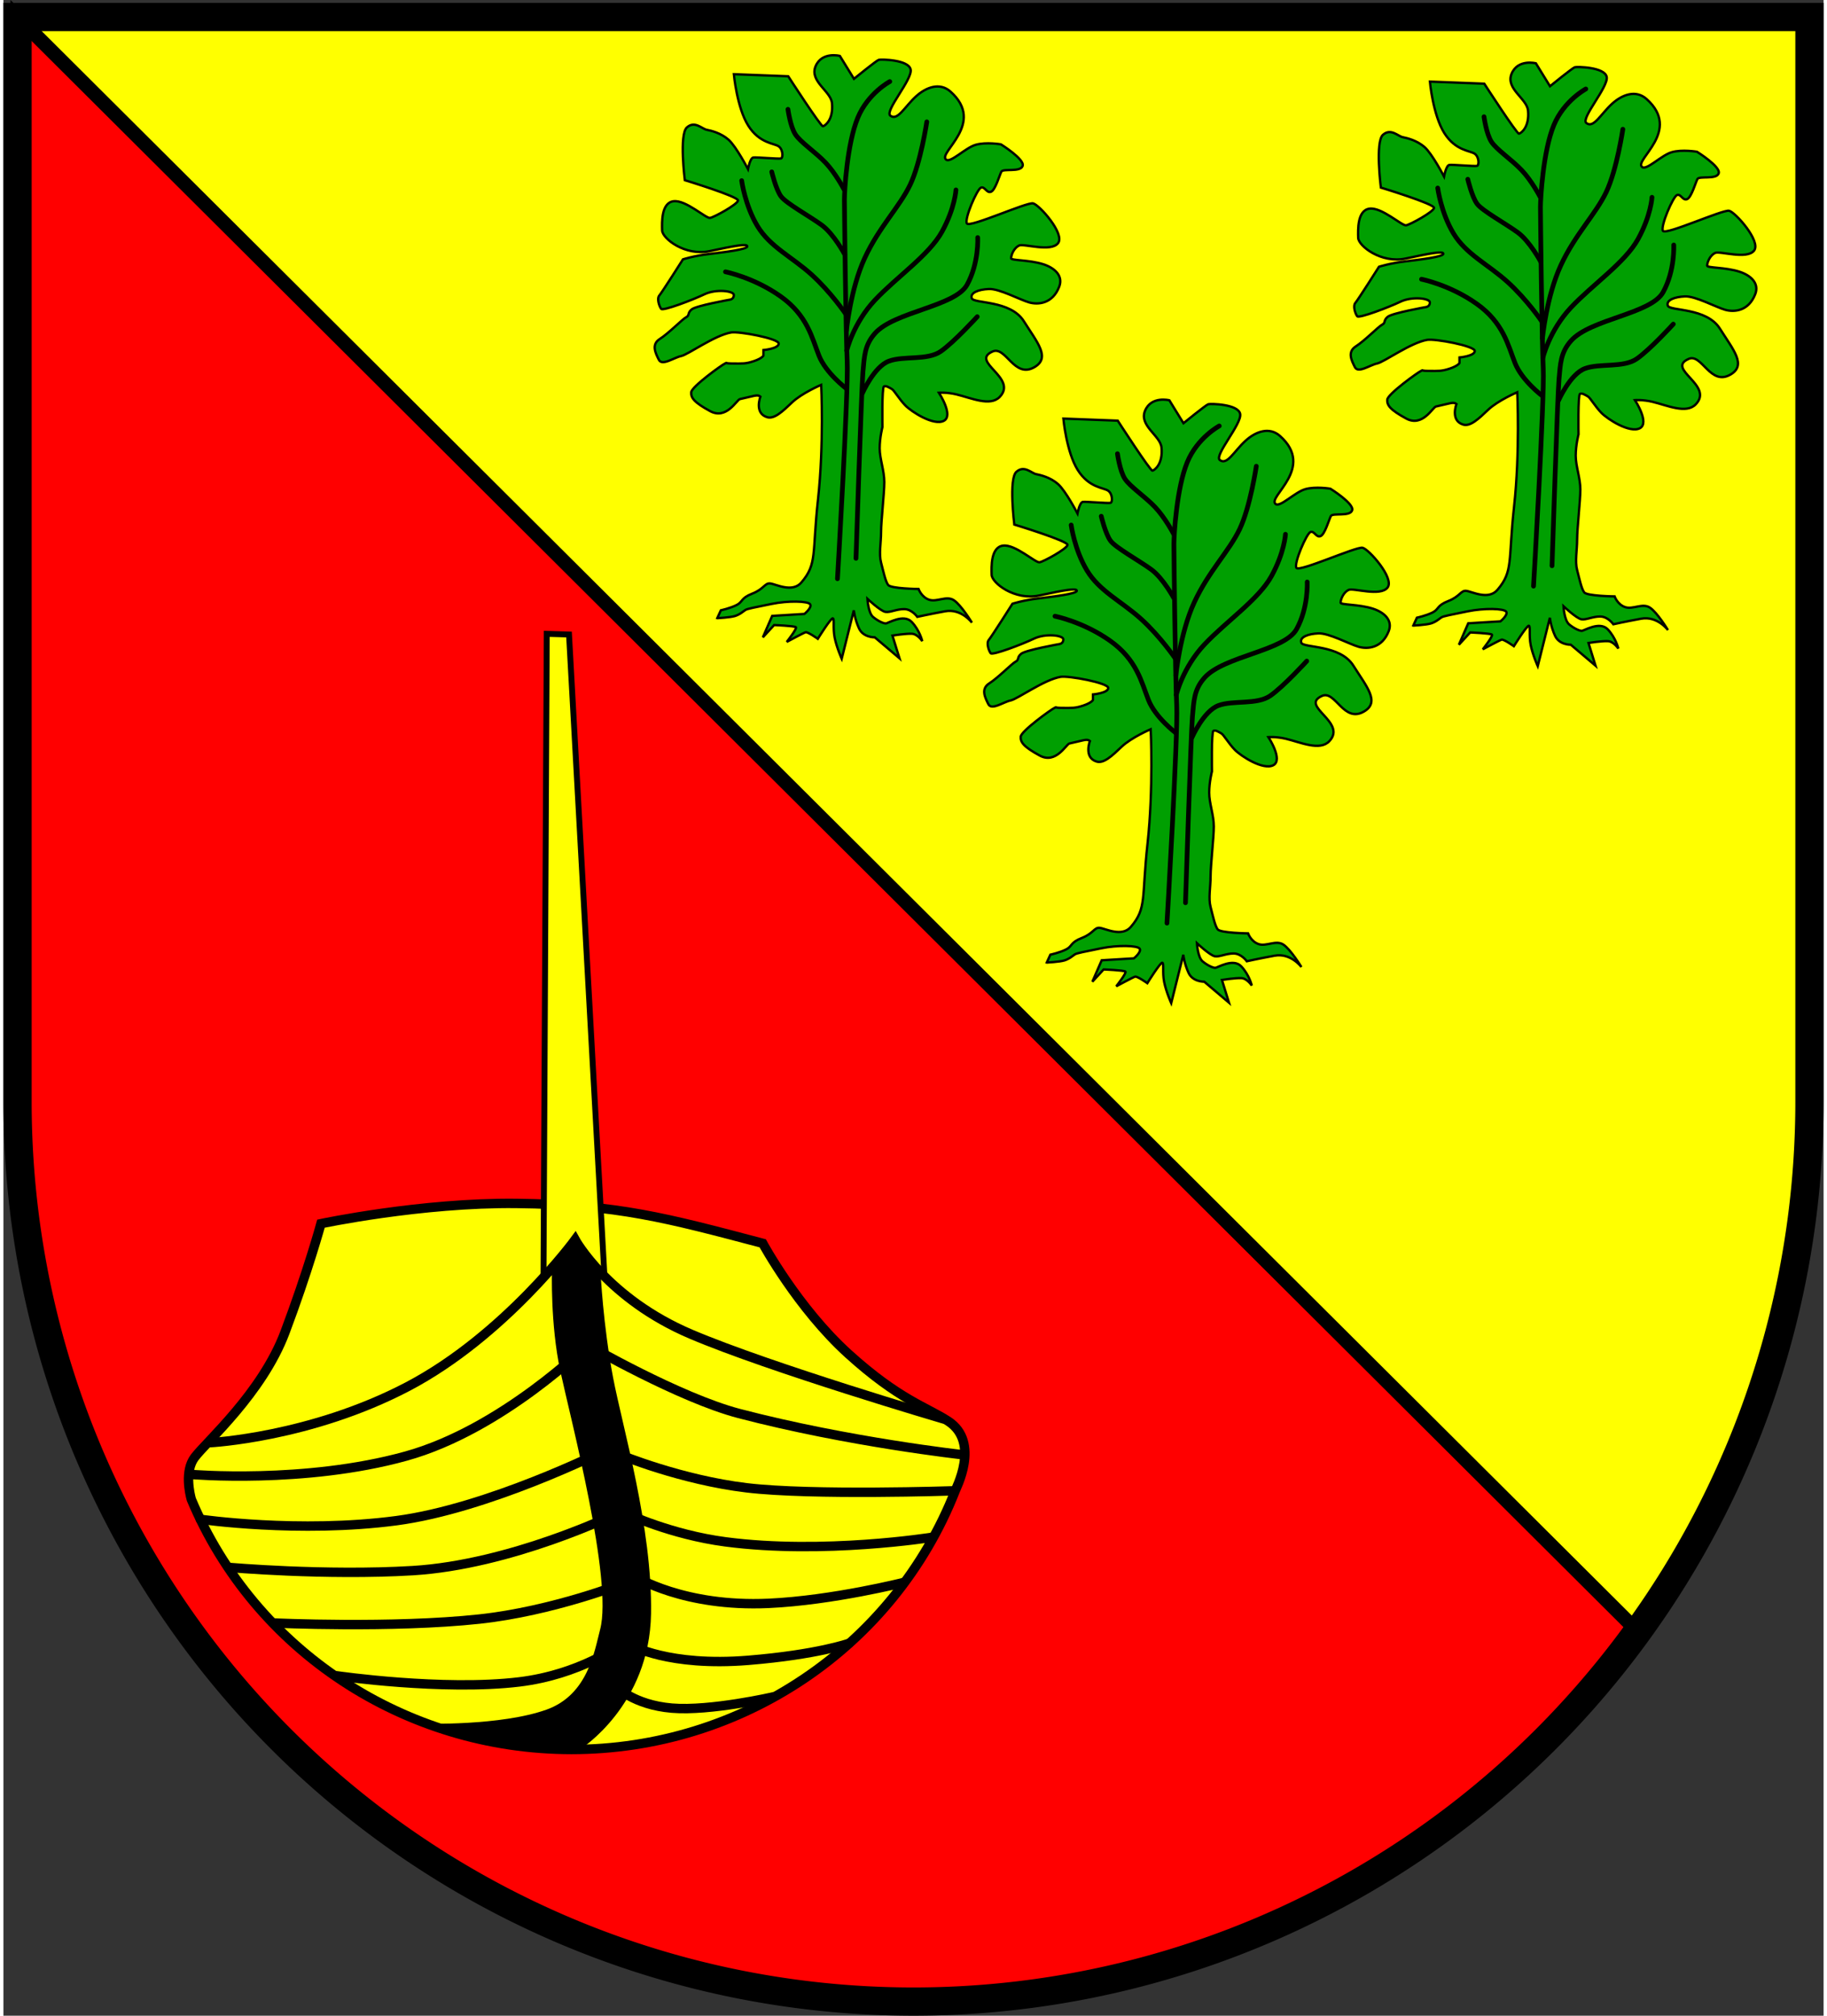 <?xml version="1.0" encoding="UTF-8" standalone="no"?><!-- Created with Inkscape (http://www.inkscape.org/) --><svg xmlns="http://www.w3.org/2000/svg" xmlns:inkscape="http://www.inkscape.org/namespaces/inkscape" xmlns:sodipodi="http://sodipodi.sourceforge.net/DTD/sodipodi-0.dtd" xmlns:svg="http://www.w3.org/2000/svg" height="182" id="svg1179" inkscape:version="1.2.2 (732a01da63, 2022-12-09)" sodipodi:docname="Wappen Schiphorst2.svg" version="1.1" viewBox="0 0 154.675 171.252" width="165">
  <rect x="0" y="0" width="154.675" height="171.252" fill="#333333" stroke="none"/>
  <sodipodi:namedview bordercolor="#666666" borderopacity="1.0" id="namedview1181" inkscape:current-layer="layer1" inkscape:cx="292.62232" inkscape:cy="324.66568" inkscape:deskcolor="#d1d1d1" inkscape:document-units="mm" inkscape:pagecheckerboard="0" inkscape:pageopacity="0.0" inkscape:showpageshadow="2" inkscape:zoom="0.82700457" pagecolor="#ffffff" showgrid="false"/>
  <defs id="defs1176"/>
  <g id="layer1" inkscape:groupmode="layer" inkscape:label="Ebene 1" transform="translate(-560.709,-66.649)">
    <g id="g1113" transform="translate(803.377,206.191)">
      <path d="m -241.468,-138.097 v 92.155 a 76.138,76.452 0 0 0 76.137,76.453 76.138,76.452 0 0 0 76.138,-76.452 76.138,76.452 0 0 0 0,-5.2e-4 v -92.155 z" id="path3429" style="fill:#ffff00;fill-opacity:1;stroke:none;stroke-width:2.4;stroke-linecap:round;stroke-dasharray:none"/>
      <path d="m -241.468,-138.097 v 92.155 a 76.138,76.452 0 0 0 76.137,76.453 76.138,76.452 0 0 0 61.545,-31.449 z" id="path3501" style="fill:#ff0000;fill-opacity:1;stroke:#000000;stroke-width:1.2;stroke-linecap:round;stroke-dasharray:none"/>
      <g id="g3343" transform="translate(-273.525,-201.596)">
        <path d="m 74.447,164.297 c -8.08,-0.089 -16.605,1.72 -16.605,1.72 0,0 -1.112,4.06 -3.059,9.233 -1.947,5.172 -6.674,9.288 -7.676,10.623 -0.868,1.157 -0.418,3.076 -0.282,3.568 5.394,12.852 18.149,21.242 32.304,21.249 14.443,-0.003 27.397,-8.726 32.603,-21.955 0.024,-0.154 2.194,-4.128 -0.594,-5.942 -1.847,-1.202 -4.169,-1.815 -8.47,-5.708 -4.301,-3.893 -7.286,-9.399 -7.286,-9.399 -8.155,-2.154 -12.341,-3.294 -20.936,-3.389 z" id="path2979" sodipodi:nodetypes="scsscccsscs" style="fill:#ffff00;fill-opacity:1;stroke:#000000;stroke-width:0.8;stroke-linecap:round;stroke-dasharray:none"/>
        <path d="m 76.752,170.578 0.278,-54.672 1.891,0.056 3.018,54.64 -2.379,-1.966 z" id="path3327" style="fill:#ffff00;fill-opacity:1;stroke:#000000;stroke-width:0.5;stroke-linecap:round;stroke-dasharray:none"/>
        <path d="m 48.432,184.622 c 0,0 8.51,-0.432 16.769,-4.758 8.259,-4.326 14.24,-12.487 14.24,-12.487 0,0 2.757,5.011 9.832,8.023 6.768,2.881 21.464,7.204 21.464,7.204" id="path3142" sodipodi:nodetypes="cccsc" style="fill:none;fill-opacity:1;stroke:#000000;stroke-width:0.8;stroke-linecap:round;stroke-dasharray:none"/>
        <path d="m 77.475,169.973 c 0,0 -0.157,4.562 0.708,8.573 0.865,4.011 4.483,17.776 3.382,21.945 -0.481,1.819 -1.021,5.54 -4.544,6.808 -3.893,1.401 -10.481,1.196 -10.481,1.196 l 6.812,1.808 6.561,0.335 c 0,0 5.852,-3.691 5.978,-11.484 0.118,-7.315 -2.431,-15.882 -3.225,-20.057 -0.856,-4.5 -1.062,-8.927 -1.062,-8.927 l -2.006,-2.714 z" id="path3144" sodipodi:nodetypes="cssscccssccc" style="fill:#000000;fill-opacity:1;stroke:none;stroke-width:0.1;stroke-linecap:round;stroke-dasharray:none"/>
        <path d="m 46.774,187.319 c 0,0 9.677,0.834 18.298,-1.557 8.153,-2.262 15.406,-9.455 15.406,-9.455 0,0 7.806,4.507 12.903,5.84 9.309,2.435 19.021,3.504 19.021,3.504" id="path3200" sodipodi:nodetypes="cscsc" style="fill:none;fill-opacity:1;stroke:#000000;stroke-width:0.8;stroke-linecap:round;stroke-dasharray:none"/>
        <path d="m 47.586,191.131 c 0,0 8.377,1.219 16.675,0.118 7.787,-1.033 17.54,-5.899 17.54,-5.899" id="path3202" sodipodi:nodetypes="csc" style="fill:none;fill-opacity:1;stroke:#000000;stroke-width:0.8;stroke-linecap:round;stroke-dasharray:none"/>
        <path d="m 83.315,185.671 c 0,0 5.137,2.119 10.699,2.786 5.562,0.667 17.64,0.255 17.64,0.255" id="path3204" sodipodi:nodetypes="csc" style="fill:none;fill-opacity:1;stroke:#000000;stroke-width:0.8;stroke-linecap:round;stroke-dasharray:none"/>
        <path d="m 50,195.217 c 0,0 8.204,0.724 15.628,0.278 8.343,-0.501 17.186,-4.783 17.186,-4.783" id="path3229" sodipodi:nodetypes="csc" style="fill:none;fill-opacity:1;stroke:#000000;stroke-width:0.8;stroke-linecap:round;stroke-dasharray:none"/>
        <path d="m 83.815,190.656 c 0,0 3.761,1.781 8.398,2.392 8.321,1.096 17.575,-0.389 17.575,-0.389" id="path3231" sodipodi:nodetypes="csc" style="fill:none;fill-opacity:1;stroke:#000000;stroke-width:0.8;stroke-linecap:round;stroke-dasharray:none"/>
        <path d="m 53.867,199.944 c 0,0 10.033,0.463 17.434,-0.334 6.258,-0.674 12.291,-3.059 12.291,-3.059" id="path3233" sodipodi:nodetypes="csc" style="fill:none;fill-opacity:1;stroke:#000000;stroke-width:0.8;stroke-linecap:round;stroke-dasharray:none"/>
        <path d="m 84.538,195.995 c 0,0 4.116,2.614 11.346,2.28 5.459,-0.252 11.516,-1.786 11.516,-1.786" id="path3235" sodipodi:nodetypes="csc" style="fill:none;fill-opacity:1;stroke:#000000;stroke-width:0.8;stroke-linecap:round;stroke-dasharray:none"/>
        <path d="m 59.19,204.429 c 0,0 9.02,1.306 15.504,0.52 5.155,-0.625 8.509,-3.115 8.509,-3.115" id="path3237" sodipodi:nodetypes="csc" style="fill:none;fill-opacity:1;stroke:#000000;stroke-width:0.8;stroke-linecap:round;stroke-dasharray:none"/>
        <path d="m 84.205,201.835 c 0,0 3.17,1.835 9.955,1.279 5.882,-0.482 8.565,-1.446 8.565,-1.446" id="path3239" sodipodi:nodetypes="csc" style="fill:none;fill-opacity:1;stroke:#000000;stroke-width:0.8;stroke-linecap:round;stroke-dasharray:none"/>
        <path d="m 82.902,205.328 c 0,0 1.494,1.573 4.759,1.848 3.264,0.275 8.652,-0.964 8.652,-0.964" id="path3241" sodipodi:nodetypes="csc" style="fill:none;fill-opacity:1;stroke:#000000;stroke-width:0.8;stroke-linecap:round;stroke-dasharray:none"/>
      </g>
      <path d="m -241.468,-138.097 v 92.155 a 76.138,76.452 0 0 0 76.137,76.453 76.138,76.452 0 0 0 76.138,-76.452 76.138,76.452 0 0 0 0,-5.2e-4 v -92.155 z" id="path3506" style="fill:none;fill-opacity:1;stroke:#000000;stroke-width:2.4;stroke-linecap:round;stroke-dasharray:none"/>
      <g id="g953" transform="translate(-84.661,-200.077)">
        <g id="g2908" transform="translate(-187.14,-2.576)">
          <path d="m 89.794,115.628 0.306,-0.667 c 0,0 0.779,-0.167 1.335,-0.445 0.556,-0.278 0.334,-0.584 1.335,-0.973 1.001,-0.389 1.057,-0.918 1.529,-0.862 0.473,0.056 1.873,0.815 2.642,-0.083 1.369,-1.598 0.906,-2.441 1.417,-7.082 0.511,-4.641 0.268,-9.709 0.268,-9.709 0,0 -1.645,0.704 -2.47,1.49 -0.826,0.787 -1.52,1.439 -2.124,1.258 -1.121,-0.334 -0.57,-1.75 -0.57,-1.75 -0.262,-0.212 -0.56,-0.038 -1.75,0.216 -0.275,0.079 -1.14,1.77 -2.517,1.023 -1.376,-0.747 -1.652,-1.14 -1.612,-1.612 0.039,-0.472 2.596,-2.32 2.871,-2.438 0.275,-0.118 -0.157,0 0.669,0 0.826,0 1.062,0.039 1.77,-0.197 0.708,-0.236 0.826,-0.472 0.826,-0.472 V 92.852 c 0,0 1.298,-0.118 1.298,-0.551 0,-0.433 -3.383,-1.059 -4.051,-0.943 -1.411,0.243 -3.657,1.888 -4.247,2.006 -0.59,0.118 -1.612,0.865 -1.888,0.315 -0.275,-0.551 -0.669,-1.298 0.079,-1.77 0.747,-0.472 1.927,-1.691 2.242,-1.848 0.315,-0.157 0.079,-0.354 0.472,-0.669 0.393,-0.315 3.264,-0.826 3.264,-0.826 0,0 0.315,-0.039 0.315,-0.393 0,-0.354 -1.515,-0.531 -2.498,-0.06 -0.983,0.472 -3.519,1.436 -3.676,1.239 -0.157,-0.197 -0.393,-0.865 -0.157,-1.14 0.236,-0.275 2.006,-3.068 2.006,-3.068 0,0 0.905,-0.295 2.222,-0.452 1.317,-0.157 3.245,-0.393 3.245,-0.649 0,-0.256 -1.082,-0.048 -3.205,0.403 -2.084,0.442 -4.011,-1.072 -4.031,-1.76 -0.02,-0.688 -0.079,-2.34 0.964,-2.478 1.042,-0.138 2.753,1.475 3.107,1.416 0.354,-0.059 2.32,-1.14 2.379,-1.475 0.059,-0.334 -4.523,-1.73 -4.523,-1.73 0,0 -0.492,-3.893 0.177,-4.483 0.669,-0.59 1.278,0.118 1.671,0.197 0.393,0.079 1.219,0.275 1.868,0.846 0.649,0.57 1.652,2.497 1.652,2.497 0,0 0.177,-0.944 0.452,-0.983 0.275,-0.039 2.183,0.138 2.36,0.079 0.177,-0.059 0.177,-0.747 -0.197,-1.023 -0.374,-0.275 -1.632,-0.236 -2.596,-1.77 -0.964,-1.534 -1.219,-4.365 -1.219,-4.365 l 4.621,0.177 c 0,0 2.773,4.287 2.95,4.247 0.177,-0.039 0.903,-0.555 0.767,-1.966 -0.098,-1.023 -1.927,-1.848 -1.396,-3.127 0.531,-1.278 2.065,-0.885 2.065,-0.885 l 1.199,1.947 c 0,0 1.907,-1.553 2.104,-1.612 0.197,-0.059 2.556,-0.02 2.714,0.826 0.157,0.846 -2.231,3.523 -1.73,3.913 0.616,0.48 1.208,-0.744 2.178,-1.63 0.858,-0.784 2.023,-1.226 2.935,-0.415 3.048,2.714 -1.101,5.191 -0.374,5.781 0.382,0.31 1.632,-1.003 2.517,-1.258 0.885,-0.256 2.143,-0.039 2.143,-0.039 0,0 2.025,1.258 1.848,1.829 -0.177,0.57 -1.652,0.197 -1.809,0.492 -0.157,0.295 -0.511,1.573 -0.885,1.711 -0.374,0.138 -0.511,-0.472 -0.846,-0.354 -0.334,0.118 -1.435,2.674 -1.199,3.048 0.236,0.374 5.093,-1.829 5.624,-1.711 0.531,0.118 2.733,2.596 2.124,3.382 -0.61,0.787 -2.91,0.02 -3.304,0.197 -0.393,0.177 -0.669,0.708 -0.688,1.082 -0.011,0.208 1.533,0.123 2.746,0.514 0.97,0.313 1.697,0.986 1.345,1.904 -0.559,1.454 -1.789,1.553 -2.556,1.337 -0.767,-0.216 -2.537,-1.18 -3.421,-1.14 -0.885,0.039 -1.612,0.315 -1.455,0.787 0.157,0.472 3.284,0.138 4.424,1.947 1.14,1.809 2.277,3.088 0.924,3.893 -1.75,1.042 -2.444,-1.817 -3.579,-1.317 -1.966,0.865 2.171,2.224 0.61,3.854 -0.807,0.843 -2.412,0.097 -3.686,-0.209 -0.805,-0.194 -1.486,-0.144 -1.486,-0.144 0,0 1.278,1.945 0.416,2.39 -0.862,0.445 -2.739,-0.765 -3.268,-1.307 -0.528,-0.542 -0.946,-1.279 -1.14,-1.39 -0.195,-0.111 -0.501,-0.32 -0.681,-0.222 -0.181,0.097 -0.124,3.44 -0.124,3.44 0,0 -0.236,0.905 -0.236,1.809 0,0.905 0.393,1.888 0.393,2.871 0,0.983 -0.275,3.303 -0.275,4.247 0,0.944 -0.197,1.848 0,2.596 0.197,0.747 0.366,1.585 0.602,1.9 0.236,0.315 2.584,0.342 2.584,0.342 0,0 0.246,0.698 0.905,0.914 0.659,0.216 1.465,-0.374 2.094,0.039 0.629,0.413 1.534,1.907 1.534,1.907 0,0 -0.895,-1.219 -2.281,-0.964 -1.386,0.256 -2.36,0.472 -2.36,0.472 0,0 -0.462,-0.659 -1.121,-0.659 -0.659,0 -1.18,0.305 -1.593,0.236 -0.413,-0.069 -1.524,-1.111 -1.524,-1.111 0,0 0.059,1.199 0.492,1.553 0.433,0.354 0.875,0.541 1.062,0.541 0.187,0 1.524,-0.855 2.212,-0.128 0.688,0.728 0.895,1.632 0.895,1.632 0,0 -0.393,-0.602 -0.88,-0.63 -0.487,-0.028 -1.655,0.153 -1.655,0.153 l 0.598,1.933 -2.1,-1.78 c 0,0 -0.973,0.028 -1.335,-0.751 -0.362,-0.779 -0.445,-1.543 -0.445,-1.543 l -1.029,4.116 c 0,0 -0.431,-0.959 -0.598,-1.794 -0.167,-0.834 0,-1.571 -0.153,-1.641 -0.153,-0.07 -1.279,1.738 -1.279,1.738 0,0 -0.862,-0.612 -1.043,-0.556 -0.181,0.056 -1.599,0.82 -1.599,0.82 0,0 0.904,-1.14 0.779,-1.251 -0.125,-0.111 -1.849,-0.181 -1.849,-0.181 l -0.959,1.043 0.793,-1.821 2.739,-0.167 c 0,0 0.667,-0.542 0.487,-0.82 -0.181,-0.278 -1.863,-0.32 -3.281,-0.028 -1.418,0.292 -2.058,0.403 -2.225,0.514 -0.167,0.111 -0.473,0.389 -0.89,0.514 -0.417,0.125 -1.488,0.181 -1.488,0.181 z" id="path974" sodipodi:nodetypes="ccssssscssccsssssccssssssscsssscssssssscssscssssccsssccssssssscsssssssscsssssssssscsssscssssscsscscsscssscscccsccsscscsccccsssscc" style="fill:#009f01;fill-opacity:1;stroke:#000000;stroke-width:0.2;stroke-linecap:round;stroke-dasharray:none"/>
          <path d="m 100.009,112.28 c 0,0 0.944,-15.967 0.826,-18.484 -0.118,-2.517 -0.236,-13.017 -0.236,-13.725 0,-0.708 0.22,-4.744 1.14,-6.961 0.865,-2.084 2.714,-3.068 2.714,-3.068" id="path1001" sodipodi:nodetypes="csssc" style="fill:#009f01;fill-opacity:1;stroke:#000000;stroke-width:0.4;stroke-linecap:round;stroke-dasharray:none"/>
          <path d="m 101.582,110.549 c 0,0 0.472,-14.472 0.59,-15.81 0.118,-1.337 0.134,-2.302 1.023,-3.303 1.643,-1.853 6.804,-2.281 7.826,-4.129 1.023,-1.848 0.905,-4.011 0.905,-4.011" id="path1003" sodipodi:nodetypes="csssc" style="fill:none;fill-opacity:1;stroke:#000000;stroke-width:0.4;stroke-linecap:round;stroke-dasharray:none"/>
          <path d="m 102.133,96.509 c 0,0 0.983,-2.242 2.242,-2.714 1.258,-0.472 3.264,-0.039 4.405,-0.826 1.14,-0.787 3.107,-2.95 3.107,-2.95" id="path1005" style="fill:#009f01;fill-opacity:1;stroke:#000000;stroke-width:0.4;stroke-linecap:round;stroke-dasharray:none"/>
          <path d="m 100.757,96.116 c 0,0 -1.73,-1.298 -2.32,-2.792 -0.59,-1.494 -0.983,-3.421 -3.264,-5.034 -2.281,-1.612 -4.68,-2.084 -4.68,-2.084" id="path1007" style="fill:#009f01;fill-opacity:1;stroke:#000000;stroke-width:0.4;stroke-linecap:round;stroke-dasharray:none"/>
          <path d="m 100.798,92.894 c 0,0 0.549,-2.323 2.397,-4.289 1.848,-1.966 4.601,-3.815 5.702,-5.82 1.101,-2.006 1.18,-3.539 1.18,-3.539" id="path1009" sodipodi:nodetypes="cssc" style="fill:#009f01;fill-opacity:1;stroke:#000000;stroke-width:0.4;stroke-linecap:round;stroke-dasharray:none"/>
          <path d="m 100.766,91.231 c 0,0 0.345,-3.57 1.564,-6.205 1.219,-2.635 2.95,-4.326 3.854,-6.214 0.905,-1.888 1.416,-5.349 1.416,-5.349" id="path1011" sodipodi:nodetypes="cssc" style="fill:#009f01;fill-opacity:1;stroke:#000000;stroke-width:0.4;stroke-linecap:round;stroke-dasharray:none"/>
          <path d="m 100.727,89.81 c 0,0 -1.268,-1.874 -2.92,-3.369 -1.652,-1.494 -3.539,-2.36 -4.601,-4.129 -1.062,-1.77 -1.337,-3.854 -1.337,-3.854" id="path1013" sodipodi:nodetypes="cssc" style="fill:#009f01;fill-opacity:1;stroke:#000000;stroke-width:0.4;stroke-linecap:round;stroke-dasharray:none"/>
          <path d="m 100.632,84.735 c 0,0 -0.937,-1.754 -1.96,-2.501 -1.023,-0.747 -3.028,-1.848 -3.461,-2.438 -0.433,-0.59 -0.787,-2.084 -0.787,-2.084" id="path1015" sodipodi:nodetypes="cssc" style="fill:#009f01;fill-opacity:1;stroke:#000000;stroke-width:0.4;stroke-linecap:round;stroke-dasharray:none"/>
          <path d="m 100.567,79.203 c 0,0 -0.715,-1.374 -1.58,-2.279 -0.865,-0.905 -2.124,-1.73 -2.556,-2.399 -0.433,-0.669 -0.629,-2.124 -0.629,-2.124" id="path1017" sodipodi:nodetypes="cssc" style="fill:#009f01;fill-opacity:1;stroke:#000000;stroke-width:0.4;stroke-linecap:round;stroke-dasharray:none"/>
        </g>
        <g id="g896" transform="translate(-127.991,-1.947)">
          <path d="m 89.794,115.628 0.306,-0.667 c 0,0 0.779,-0.167 1.335,-0.445 0.556,-0.278 0.334,-0.584 1.335,-0.973 1.001,-0.389 1.057,-0.918 1.529,-0.862 0.473,0.056 1.873,0.815 2.642,-0.083 1.369,-1.598 0.906,-2.441 1.417,-7.082 0.511,-4.641 0.268,-9.709 0.268,-9.709 0,0 -1.645,0.704 -2.47,1.49 -0.826,0.787 -1.52,1.439 -2.124,1.258 -1.121,-0.334 -0.57,-1.75 -0.57,-1.75 -0.262,-0.212 -0.56,-0.038 -1.75,0.216 -0.275,0.079 -1.14,1.77 -2.517,1.023 -1.376,-0.747 -1.652,-1.14 -1.612,-1.612 0.039,-0.472 2.596,-2.32 2.871,-2.438 0.275,-0.118 -0.157,0 0.669,0 0.826,0 1.062,0.039 1.77,-0.197 0.708,-0.236 0.826,-0.472 0.826,-0.472 V 92.852 c 0,0 1.298,-0.118 1.298,-0.551 0,-0.433 -3.383,-1.059 -4.051,-0.943 -1.411,0.243 -3.657,1.888 -4.247,2.006 -0.59,0.118 -1.612,0.865 -1.888,0.315 -0.275,-0.551 -0.669,-1.298 0.079,-1.77 0.747,-0.472 1.927,-1.691 2.242,-1.848 0.315,-0.157 0.079,-0.354 0.472,-0.669 0.393,-0.315 3.264,-0.826 3.264,-0.826 0,0 0.315,-0.039 0.315,-0.393 0,-0.354 -1.515,-0.531 -2.498,-0.06 -0.983,0.472 -3.519,1.436 -3.676,1.239 -0.157,-0.197 -0.393,-0.865 -0.157,-1.14 0.236,-0.275 2.006,-3.068 2.006,-3.068 0,0 0.905,-0.295 2.222,-0.452 1.317,-0.157 3.245,-0.393 3.245,-0.649 0,-0.256 -1.082,-0.048 -3.205,0.403 -2.084,0.442 -4.011,-1.072 -4.031,-1.76 -0.02,-0.688 -0.079,-2.34 0.964,-2.478 1.042,-0.138 2.753,1.475 3.107,1.416 0.354,-0.059 2.32,-1.14 2.379,-1.475 0.059,-0.334 -4.523,-1.73 -4.523,-1.73 0,0 -0.492,-3.893 0.177,-4.483 0.669,-0.59 1.278,0.118 1.671,0.197 0.393,0.079 1.219,0.275 1.868,0.846 0.649,0.57 1.652,2.497 1.652,2.497 0,0 0.177,-0.944 0.452,-0.983 0.275,-0.039 2.183,0.138 2.36,0.079 0.177,-0.059 0.177,-0.747 -0.197,-1.023 -0.374,-0.275 -1.632,-0.236 -2.596,-1.77 -0.964,-1.534 -1.219,-4.365 -1.219,-4.365 l 4.621,0.177 c 0,0 2.773,4.287 2.95,4.247 0.177,-0.039 0.903,-0.555 0.767,-1.966 -0.098,-1.023 -1.927,-1.848 -1.396,-3.127 0.531,-1.278 2.065,-0.885 2.065,-0.885 l 1.199,1.947 c 0,0 1.907,-1.553 2.104,-1.612 0.197,-0.059 2.556,-0.02 2.714,0.826 0.157,0.846 -2.231,3.523 -1.73,3.913 0.616,0.48 1.208,-0.744 2.178,-1.63 0.858,-0.784 2.023,-1.226 2.935,-0.415 3.048,2.714 -1.101,5.191 -0.374,5.781 0.382,0.31 1.632,-1.003 2.517,-1.258 0.885,-0.256 2.143,-0.039 2.143,-0.039 0,0 2.025,1.258 1.848,1.829 -0.177,0.57 -1.652,0.197 -1.809,0.492 -0.157,0.295 -0.511,1.573 -0.885,1.711 -0.374,0.138 -0.511,-0.472 -0.846,-0.354 -0.334,0.118 -1.435,2.674 -1.199,3.048 0.236,0.374 5.093,-1.829 5.624,-1.711 0.531,0.118 2.733,2.596 2.124,3.382 -0.61,0.787 -2.91,0.02 -3.304,0.197 -0.393,0.177 -0.669,0.708 -0.688,1.082 -0.011,0.208 1.533,0.123 2.746,0.514 0.97,0.313 1.697,0.986 1.345,1.904 -0.559,1.454 -1.789,1.553 -2.556,1.337 -0.767,-0.216 -2.537,-1.18 -3.421,-1.14 -0.885,0.039 -1.612,0.315 -1.455,0.787 0.157,0.472 3.284,0.138 4.424,1.947 1.14,1.809 2.277,3.088 0.924,3.893 -1.75,1.042 -2.444,-1.817 -3.579,-1.317 -1.966,0.865 2.171,2.224 0.61,3.854 -0.807,0.843 -2.412,0.097 -3.686,-0.209 -0.805,-0.194 -1.486,-0.144 -1.486,-0.144 0,0 1.278,1.945 0.416,2.39 -0.862,0.445 -2.739,-0.765 -3.268,-1.307 -0.528,-0.542 -0.946,-1.279 -1.14,-1.39 -0.195,-0.111 -0.501,-0.32 -0.681,-0.222 -0.181,0.097 -0.124,3.44 -0.124,3.44 0,0 -0.236,0.905 -0.236,1.809 0,0.905 0.393,1.888 0.393,2.871 0,0.983 -0.275,3.303 -0.275,4.247 0,0.944 -0.197,1.848 0,2.596 0.197,0.747 0.366,1.585 0.602,1.9 0.236,0.315 2.584,0.342 2.584,0.342 0,0 0.246,0.698 0.905,0.914 0.659,0.216 1.465,-0.374 2.094,0.039 0.629,0.413 1.534,1.907 1.534,1.907 0,0 -0.895,-1.219 -2.281,-0.964 -1.386,0.256 -2.36,0.472 -2.36,0.472 0,0 -0.462,-0.659 -1.121,-0.659 -0.659,0 -1.18,0.305 -1.593,0.236 -0.413,-0.069 -1.524,-1.111 -1.524,-1.111 0,0 0.059,1.199 0.492,1.553 0.433,0.354 0.875,0.541 1.062,0.541 0.187,0 1.524,-0.855 2.212,-0.128 0.688,0.728 0.895,1.632 0.895,1.632 0,0 -0.393,-0.602 -0.88,-0.63 -0.487,-0.028 -1.655,0.153 -1.655,0.153 l 0.598,1.933 -2.1,-1.78 c 0,0 -0.973,0.028 -1.335,-0.751 -0.362,-0.779 -0.445,-1.543 -0.445,-1.543 l -1.029,4.116 c 0,0 -0.431,-0.959 -0.598,-1.794 -0.167,-0.834 0,-1.571 -0.153,-1.641 -0.153,-0.07 -1.279,1.738 -1.279,1.738 0,0 -0.862,-0.612 -1.043,-0.556 -0.181,0.056 -1.599,0.82 -1.599,0.82 0,0 0.904,-1.14 0.779,-1.251 -0.125,-0.111 -1.849,-0.181 -1.849,-0.181 l -0.959,1.043 0.793,-1.821 2.739,-0.167 c 0,0 0.667,-0.542 0.487,-0.82 -0.181,-0.278 -1.863,-0.32 -3.281,-0.028 -1.418,0.292 -2.058,0.403 -2.225,0.514 -0.167,0.111 -0.473,0.389 -0.89,0.514 -0.417,0.125 -1.488,0.181 -1.488,0.181 z" id="path876" sodipodi:nodetypes="ccssssscssccsssssccssssssscsssscssssssscssscssssccsssccssssssscsssssssscsssssssssscsssscssssscsscscsscssscscccsccsscscsccccsssscc" style="fill:#009f01;fill-opacity:1;stroke:#000000;stroke-width:0.2;stroke-linecap:round;stroke-dasharray:none"/>
          <path d="m 100.009,112.28 c 0,0 0.944,-15.967 0.826,-18.484 -0.118,-2.517 -0.236,-13.017 -0.236,-13.725 0,-0.708 0.22,-4.744 1.14,-6.961 0.865,-2.084 2.714,-3.068 2.714,-3.068" id="path878" sodipodi:nodetypes="csssc" style="fill:#009f01;fill-opacity:1;stroke:#000000;stroke-width:0.4;stroke-linecap:round;stroke-dasharray:none"/>
          <path d="m 101.582,110.549 c 0,0 0.472,-14.472 0.59,-15.81 0.118,-1.337 0.134,-2.302 1.023,-3.303 1.643,-1.853 6.804,-2.281 7.826,-4.129 1.023,-1.848 0.905,-4.011 0.905,-4.011" id="path880" sodipodi:nodetypes="csssc" style="fill:none;fill-opacity:1;stroke:#000000;stroke-width:0.4;stroke-linecap:round;stroke-dasharray:none"/>
          <path d="m 102.133,96.509 c 0,0 0.983,-2.242 2.242,-2.714 1.258,-0.472 3.264,-0.039 4.405,-0.826 1.14,-0.787 3.107,-2.95 3.107,-2.95" id="path882" style="fill:#009f01;fill-opacity:1;stroke:#000000;stroke-width:0.4;stroke-linecap:round;stroke-dasharray:none"/>
          <path d="m 100.757,96.116 c 0,0 -1.73,-1.298 -2.32,-2.792 -0.59,-1.494 -0.983,-3.421 -3.264,-5.034 -2.281,-1.612 -4.68,-2.084 -4.68,-2.084" id="path884" style="fill:#009f01;fill-opacity:1;stroke:#000000;stroke-width:0.4;stroke-linecap:round;stroke-dasharray:none"/>
          <path d="m 100.798,92.894 c 0,0 0.549,-2.323 2.397,-4.289 1.848,-1.966 4.601,-3.815 5.702,-5.82 1.101,-2.006 1.18,-3.539 1.18,-3.539" id="path886" sodipodi:nodetypes="cssc" style="fill:#009f01;fill-opacity:1;stroke:#000000;stroke-width:0.4;stroke-linecap:round;stroke-dasharray:none"/>
          <path d="m 100.766,91.231 c 0,0 0.345,-3.57 1.564,-6.205 1.219,-2.635 2.95,-4.326 3.854,-6.214 0.905,-1.888 1.416,-5.349 1.416,-5.349" id="path888" sodipodi:nodetypes="cssc" style="fill:#009f01;fill-opacity:1;stroke:#000000;stroke-width:0.4;stroke-linecap:round;stroke-dasharray:none"/>
          <path d="m 100.727,89.81 c 0,0 -1.268,-1.874 -2.92,-3.369 -1.652,-1.494 -3.539,-2.36 -4.601,-4.129 -1.062,-1.77 -1.337,-3.854 -1.337,-3.854" id="path890" sodipodi:nodetypes="cssc" style="fill:#009f01;fill-opacity:1;stroke:#000000;stroke-width:0.4;stroke-linecap:round;stroke-dasharray:none"/>
          <path d="m 100.632,84.735 c 0,0 -0.937,-1.754 -1.96,-2.501 -1.023,-0.747 -3.028,-1.848 -3.461,-2.438 -0.433,-0.59 -0.787,-2.084 -0.787,-2.084" id="path892" sodipodi:nodetypes="cssc" style="fill:#009f01;fill-opacity:1;stroke:#000000;stroke-width:0.4;stroke-linecap:round;stroke-dasharray:none"/>
          <path d="m 100.567,79.203 c 0,0 -0.715,-1.374 -1.58,-2.279 -0.865,-0.905 -2.124,-1.73 -2.556,-2.399 -0.433,-0.669 -0.629,-2.124 -0.629,-2.124" id="path894" sodipodi:nodetypes="cssc" style="fill:#009f01;fill-opacity:1;stroke:#000000;stroke-width:0.4;stroke-linecap:round;stroke-dasharray:none"/>
        </g>
        <g id="g918" transform="translate(-159.139,26.683)">
          <path d="m 89.794,115.628 0.306,-0.667 c 0,0 0.779,-0.167 1.335,-0.445 0.556,-0.278 0.334,-0.584 1.335,-0.973 1.001,-0.389 1.057,-0.918 1.529,-0.862 0.473,0.056 1.873,0.815 2.642,-0.083 1.369,-1.598 0.906,-2.441 1.417,-7.082 0.511,-4.641 0.268,-9.709 0.268,-9.709 0,0 -1.645,0.704 -2.47,1.49 -0.826,0.787 -1.52,1.439 -2.124,1.258 -1.121,-0.334 -0.57,-1.75 -0.57,-1.75 -0.262,-0.212 -0.56,-0.038 -1.75,0.216 -0.275,0.079 -1.14,1.77 -2.517,1.023 -1.376,-0.747 -1.652,-1.14 -1.612,-1.612 0.039,-0.472 2.596,-2.32 2.871,-2.438 0.275,-0.118 -0.157,0 0.669,0 0.826,0 1.062,0.039 1.77,-0.197 0.708,-0.236 0.826,-0.472 0.826,-0.472 V 92.852 c 0,0 1.298,-0.118 1.298,-0.551 0,-0.433 -3.383,-1.059 -4.051,-0.943 -1.411,0.243 -3.657,1.888 -4.247,2.006 -0.59,0.118 -1.612,0.865 -1.888,0.315 -0.275,-0.551 -0.669,-1.298 0.079,-1.77 0.747,-0.472 1.927,-1.691 2.242,-1.848 0.315,-0.157 0.079,-0.354 0.472,-0.669 0.393,-0.315 3.264,-0.826 3.264,-0.826 0,0 0.315,-0.039 0.315,-0.393 0,-0.354 -1.515,-0.531 -2.498,-0.06 -0.983,0.472 -3.519,1.436 -3.676,1.239 -0.157,-0.197 -0.393,-0.865 -0.157,-1.14 0.236,-0.275 2.006,-3.068 2.006,-3.068 0,0 0.905,-0.295 2.222,-0.452 1.317,-0.157 3.245,-0.393 3.245,-0.649 0,-0.256 -1.082,-0.048 -3.205,0.403 -2.084,0.442 -4.011,-1.072 -4.031,-1.76 -0.02,-0.688 -0.079,-2.34 0.964,-2.478 1.042,-0.138 2.753,1.475 3.107,1.416 0.354,-0.059 2.32,-1.14 2.379,-1.475 0.059,-0.334 -4.523,-1.73 -4.523,-1.73 0,0 -0.492,-3.893 0.177,-4.483 0.669,-0.59 1.278,0.118 1.671,0.197 0.393,0.079 1.219,0.275 1.868,0.846 0.649,0.57 1.652,2.497 1.652,2.497 0,0 0.177,-0.944 0.452,-0.983 0.275,-0.039 2.183,0.138 2.36,0.079 0.177,-0.059 0.177,-0.747 -0.197,-1.023 -0.374,-0.275 -1.632,-0.236 -2.596,-1.77 -0.964,-1.534 -1.219,-4.365 -1.219,-4.365 l 4.621,0.177 c 0,0 2.773,4.287 2.95,4.247 0.177,-0.039 0.903,-0.555 0.767,-1.966 -0.098,-1.023 -1.927,-1.848 -1.396,-3.127 0.531,-1.278 2.065,-0.885 2.065,-0.885 l 1.199,1.947 c 0,0 1.907,-1.553 2.104,-1.612 0.197,-0.059 2.556,-0.02 2.714,0.826 0.157,0.846 -2.231,3.523 -1.73,3.913 0.616,0.48 1.208,-0.744 2.178,-1.63 0.858,-0.784 2.023,-1.226 2.935,-0.415 3.048,2.714 -1.101,5.191 -0.374,5.781 0.382,0.31 1.632,-1.003 2.517,-1.258 0.885,-0.256 2.143,-0.039 2.143,-0.039 0,0 2.025,1.258 1.848,1.829 -0.177,0.57 -1.652,0.197 -1.809,0.492 -0.157,0.295 -0.511,1.573 -0.885,1.711 -0.374,0.138 -0.511,-0.472 -0.846,-0.354 -0.334,0.118 -1.435,2.674 -1.199,3.048 0.236,0.374 5.093,-1.829 5.624,-1.711 0.531,0.118 2.733,2.596 2.124,3.382 -0.61,0.787 -2.91,0.02 -3.304,0.197 -0.393,0.177 -0.669,0.708 -0.688,1.082 -0.011,0.208 1.533,0.123 2.746,0.514 0.97,0.313 1.697,0.986 1.345,1.904 -0.559,1.454 -1.789,1.553 -2.556,1.337 -0.767,-0.216 -2.537,-1.18 -3.421,-1.14 -0.885,0.039 -1.612,0.315 -1.455,0.787 0.157,0.472 3.284,0.138 4.424,1.947 1.14,1.809 2.277,3.088 0.924,3.893 -1.75,1.042 -2.444,-1.817 -3.579,-1.317 -1.966,0.865 2.171,2.224 0.61,3.854 -0.807,0.843 -2.412,0.097 -3.686,-0.209 -0.805,-0.194 -1.486,-0.144 -1.486,-0.144 0,0 1.278,1.945 0.416,2.39 -0.862,0.445 -2.739,-0.765 -3.268,-1.307 -0.528,-0.542 -0.946,-1.279 -1.14,-1.39 -0.195,-0.111 -0.501,-0.32 -0.681,-0.222 -0.181,0.097 -0.124,3.44 -0.124,3.44 0,0 -0.236,0.905 -0.236,1.809 0,0.905 0.393,1.888 0.393,2.871 0,0.983 -0.275,3.303 -0.275,4.247 0,0.944 -0.197,1.848 0,2.596 0.197,0.747 0.366,1.585 0.602,1.9 0.236,0.315 2.584,0.342 2.584,0.342 0,0 0.246,0.698 0.905,0.914 0.659,0.216 1.465,-0.374 2.094,0.039 0.629,0.413 1.534,1.907 1.534,1.907 0,0 -0.895,-1.219 -2.281,-0.964 -1.386,0.256 -2.36,0.472 -2.36,0.472 0,0 -0.462,-0.659 -1.121,-0.659 -0.659,0 -1.18,0.305 -1.593,0.236 -0.413,-0.069 -1.524,-1.111 -1.524,-1.111 0,0 0.059,1.199 0.492,1.553 0.433,0.354 0.875,0.541 1.062,0.541 0.187,0 1.524,-0.855 2.212,-0.128 0.688,0.728 0.895,1.632 0.895,1.632 0,0 -0.393,-0.602 -0.88,-0.63 -0.487,-0.028 -1.655,0.153 -1.655,0.153 l 0.598,1.933 -2.1,-1.78 c 0,0 -0.973,0.028 -1.335,-0.751 -0.362,-0.779 -0.445,-1.543 -0.445,-1.543 l -1.029,4.116 c 0,0 -0.431,-0.959 -0.598,-1.794 -0.167,-0.834 0,-1.571 -0.153,-1.641 -0.153,-0.07 -1.279,1.738 -1.279,1.738 0,0 -0.862,-0.612 -1.043,-0.556 -0.181,0.056 -1.599,0.82 -1.599,0.82 0,0 0.904,-1.14 0.779,-1.251 -0.125,-0.111 -1.849,-0.181 -1.849,-0.181 l -0.959,1.043 0.793,-1.821 2.739,-0.167 c 0,0 0.667,-0.542 0.487,-0.82 -0.181,-0.278 -1.863,-0.32 -3.281,-0.028 -1.418,0.292 -2.058,0.403 -2.225,0.514 -0.167,0.111 -0.473,0.389 -0.89,0.514 -0.417,0.125 -1.488,0.181 -1.488,0.181 z" id="path898" sodipodi:nodetypes="ccssssscssccsssssccssssssscsssscssssssscssscssssccsssccssssssscsssssssscsssssssssscsssscssssscsscscsscssscscccsccsscscsccccsssscc" style="fill:#009f01;fill-opacity:1;stroke:#000000;stroke-width:0.2;stroke-linecap:round;stroke-dasharray:none"/>
          <path d="m 100.009,112.28 c 0,0 0.944,-15.967 0.826,-18.484 -0.118,-2.517 -0.236,-13.017 -0.236,-13.725 0,-0.708 0.22,-4.744 1.14,-6.961 0.865,-2.084 2.714,-3.068 2.714,-3.068" id="path900" sodipodi:nodetypes="csssc" style="fill:#009f01;fill-opacity:1;stroke:#000000;stroke-width:0.4;stroke-linecap:round;stroke-dasharray:none"/>
          <path d="m 101.582,110.549 c 0,0 0.472,-14.472 0.59,-15.81 0.118,-1.337 0.134,-2.302 1.023,-3.303 1.643,-1.853 6.804,-2.281 7.826,-4.129 1.023,-1.848 0.905,-4.011 0.905,-4.011" id="path902" sodipodi:nodetypes="csssc" style="fill:none;fill-opacity:1;stroke:#000000;stroke-width:0.4;stroke-linecap:round;stroke-dasharray:none"/>
          <path d="m 102.133,96.509 c 0,0 0.983,-2.242 2.242,-2.714 1.258,-0.472 3.264,-0.039 4.405,-0.826 1.14,-0.787 3.107,-2.95 3.107,-2.95" id="path904" style="fill:#009f01;fill-opacity:1;stroke:#000000;stroke-width:0.4;stroke-linecap:round;stroke-dasharray:none"/>
          <path d="m 100.757,96.116 c 0,0 -1.73,-1.298 -2.32,-2.792 -0.59,-1.494 -0.983,-3.421 -3.264,-5.034 -2.281,-1.612 -4.68,-2.084 -4.68,-2.084" id="path906" style="fill:#009f01;fill-opacity:1;stroke:#000000;stroke-width:0.4;stroke-linecap:round;stroke-dasharray:none"/>
          <path d="m 100.798,92.894 c 0,0 0.549,-2.323 2.397,-4.289 1.848,-1.966 4.601,-3.815 5.702,-5.82 1.101,-2.006 1.18,-3.539 1.18,-3.539" id="path908" sodipodi:nodetypes="cssc" style="fill:#009f01;fill-opacity:1;stroke:#000000;stroke-width:0.4;stroke-linecap:round;stroke-dasharray:none"/>
          <path d="m 100.766,91.231 c 0,0 0.345,-3.57 1.564,-6.205 1.219,-2.635 2.95,-4.326 3.854,-6.214 0.905,-1.888 1.416,-5.349 1.416,-5.349" id="path910" sodipodi:nodetypes="cssc" style="fill:#009f01;fill-opacity:1;stroke:#000000;stroke-width:0.4;stroke-linecap:round;stroke-dasharray:none"/>
          <path d="m 100.727,89.81 c 0,0 -1.268,-1.874 -2.92,-3.369 -1.652,-1.494 -3.539,-2.36 -4.601,-4.129 -1.062,-1.77 -1.337,-3.854 -1.337,-3.854" id="path912" sodipodi:nodetypes="cssc" style="fill:#009f01;fill-opacity:1;stroke:#000000;stroke-width:0.4;stroke-linecap:round;stroke-dasharray:none"/>
          <path d="m 100.632,84.735 c 0,0 -0.937,-1.754 -1.96,-2.501 -1.023,-0.747 -3.028,-1.848 -3.461,-2.438 -0.433,-0.59 -0.787,-2.084 -0.787,-2.084" id="path914" sodipodi:nodetypes="cssc" style="fill:#009f01;fill-opacity:1;stroke:#000000;stroke-width:0.4;stroke-linecap:round;stroke-dasharray:none"/>
          <path d="m 100.567,79.203 c 0,0 -0.715,-1.374 -1.58,-2.279 -0.865,-0.905 -2.124,-1.73 -2.556,-2.399 -0.433,-0.669 -0.629,-2.124 -0.629,-2.124" id="path916" sodipodi:nodetypes="cssc" style="fill:#009f01;fill-opacity:1;stroke:#000000;stroke-width:0.4;stroke-linecap:round;stroke-dasharray:none"/>
        </g>
      </g>
    </g>
  </g>
</svg>